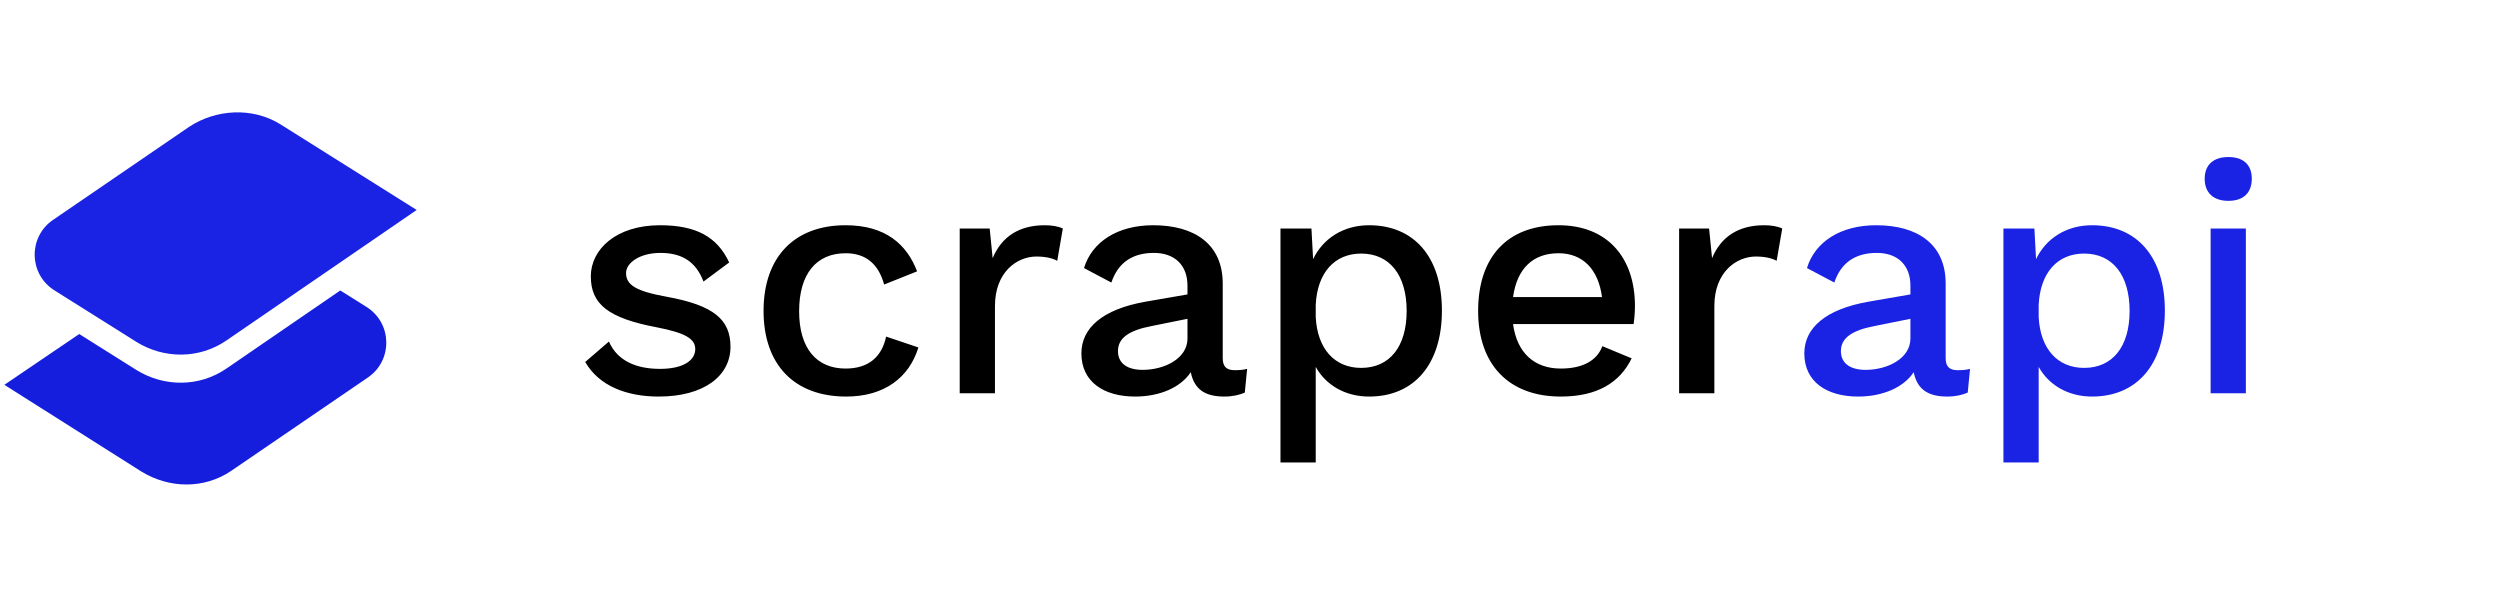 <svg width="178" height="43" viewBox="0 0 178 43" fill="none" xmlns="http://www.w3.org/2000/svg">
<path fill-rule="evenodd" clip-rule="evenodd" d="M5.64 23.783L0.311 27.399L10.055 33.566C12.033 34.79 14.541 34.837 16.47 33.519L26.197 26.875C27.981 25.656 27.93 23.007 26.1 21.857L24.227 20.681L16.108 26.25C14.184 27.565 11.684 27.565 9.713 26.344L5.64 23.783Z" fill="#161EDE"/>
<path d="M46.898 28.235C50.135 28.235 52.011 26.757 52.011 24.692C52.011 22.746 50.815 21.737 47.461 21.127C45.256 20.728 44.575 20.282 44.575 19.438C44.575 18.711 45.561 18.007 47.015 18.007C48.54 18.007 49.548 18.617 50.088 20.048L51.918 18.687C51.073 16.881 49.595 16.037 46.992 16.037C43.848 16.037 42.066 17.773 42.066 19.673C42.066 21.643 43.285 22.652 46.781 23.308C48.821 23.707 49.502 24.13 49.502 24.857C49.502 25.654 48.657 26.264 46.992 26.264C45.35 26.264 43.966 25.725 43.356 24.317L41.667 25.772C42.652 27.484 44.623 28.235 46.898 28.235ZM60.206 16.037C56.546 16.037 54.365 18.312 54.365 22.136C54.365 25.959 56.546 28.235 60.253 28.235C62.974 28.235 64.733 26.874 65.39 24.739L63.091 23.965C62.786 25.42 61.824 26.241 60.206 26.241C58.141 26.241 56.898 24.81 56.898 22.159C56.898 19.508 58.118 18.031 60.206 18.031C61.66 18.031 62.551 18.805 62.95 20.259L65.296 19.321C64.569 17.397 63.044 16.037 60.206 16.037ZM74.383 16.037C72.554 16.037 71.311 16.858 70.677 18.383L70.466 16.271H68.331V28H70.841V21.784C70.841 19.391 72.39 18.265 73.797 18.265C74.43 18.265 74.946 18.383 75.275 18.57L75.674 16.271C75.345 16.107 74.853 16.037 74.383 16.037ZM87.926 26.358C87.293 26.358 87.058 26.076 87.058 25.49V20.189C87.058 17.374 85.041 16.037 82.108 16.037C79.552 16.037 77.745 17.233 77.182 19.086L79.129 20.118C79.622 18.64 80.701 18.007 82.155 18.007C83.68 18.007 84.548 18.922 84.548 20.329V20.963L81.569 21.479C78.496 22.018 76.995 23.355 76.995 25.162C76.995 27.202 78.613 28.235 80.818 28.235C82.554 28.235 84.055 27.601 84.783 26.499C85.041 27.789 85.885 28.235 87.175 28.235C87.762 28.235 88.254 28.117 88.63 27.953L88.794 26.264C88.536 26.334 88.231 26.358 87.926 26.358ZM81.358 26.334C80.255 26.334 79.599 25.865 79.599 24.997C79.599 24.059 80.396 23.52 81.991 23.215L84.548 22.699V24.106C84.548 25.514 82.929 26.334 81.358 26.334ZM97.48 16.037C95.604 16.037 94.173 17.022 93.493 18.453L93.375 16.271H91.17V32.926H93.68V26.123C94.384 27.39 95.745 28.235 97.48 28.235C100.671 28.235 102.664 25.959 102.664 22.112C102.664 18.289 100.671 16.037 97.48 16.037ZM96.917 26.194C95.017 26.194 93.797 24.833 93.68 22.581V21.69C93.797 19.415 95.017 18.054 96.917 18.054C98.935 18.054 100.154 19.579 100.154 22.136C100.154 24.692 98.935 26.194 96.917 26.194ZM116.408 21.784C116.408 18.383 114.485 16.037 110.966 16.037C107.307 16.037 105.243 18.312 105.243 22.136C105.243 25.959 107.424 28.235 111.13 28.235C113.711 28.235 115.329 27.249 116.174 25.514L114.086 24.646C113.711 25.678 112.679 26.241 111.13 26.241C109.254 26.241 108.01 25.138 107.729 23.074H116.314C116.361 22.769 116.408 22.23 116.408 21.784ZM110.966 18.031C112.702 18.031 113.804 19.18 114.062 21.15H107.729C108.01 19.133 109.136 18.031 110.966 18.031ZM125.605 16.037C123.775 16.037 122.532 16.858 121.899 18.383L121.687 16.271H119.553V28H122.063V21.784C122.063 19.391 123.611 18.265 125.018 18.265C125.652 18.265 126.168 18.383 126.496 18.57L126.895 16.271C126.567 16.107 126.074 16.037 125.605 16.037Z" fill="black"/>
<path d="M139.399 26.358C138.766 26.358 138.531 26.076 138.531 25.49V20.189C138.531 17.374 136.514 16.037 133.582 16.037C131.025 16.037 129.219 17.233 128.656 19.086L130.603 20.118C131.095 18.64 132.174 18.007 133.629 18.007C135.153 18.007 136.021 18.922 136.021 20.329V20.963L133.042 21.479C129.969 22.018 128.468 23.355 128.468 25.162C128.468 27.202 130.087 28.235 132.292 28.235C134.027 28.235 135.529 27.601 136.256 26.499C136.514 27.789 137.358 28.235 138.649 28.235C139.235 28.235 139.728 28.117 140.103 27.953L140.267 26.264C140.009 26.334 139.704 26.358 139.399 26.358ZM132.831 26.334C131.729 26.334 131.072 25.865 131.072 24.997C131.072 24.059 131.869 23.52 133.464 23.215L136.021 22.699V24.106C136.021 25.514 134.403 26.334 132.831 26.334ZM148.954 16.037C147.077 16.037 145.646 17.022 144.966 18.453L144.849 16.271H142.644V32.926H145.154V26.123C145.857 27.39 147.218 28.235 148.954 28.235C152.144 28.235 154.138 25.959 154.138 22.112C154.138 18.289 152.144 16.037 148.954 16.037ZM148.391 26.194C146.491 26.194 145.271 24.833 145.154 22.581V21.69C145.271 19.415 146.491 18.054 148.391 18.054C150.408 18.054 151.628 19.579 151.628 22.136C151.628 24.692 150.408 26.194 148.391 26.194ZM158.663 14.301C159.742 14.301 160.328 13.714 160.328 12.729C160.328 11.744 159.742 11.181 158.663 11.181C157.584 11.181 156.974 11.744 156.974 12.729C156.974 13.714 157.584 14.301 158.663 14.301ZM159.906 16.271H157.396V28H159.906V16.271Z" fill="#1A22E4"/>
<path fill-rule="evenodd" clip-rule="evenodd" d="M19.954 8.844L29.667 14.95L16.108 24.25C14.184 25.565 11.684 25.565 9.713 24.344L3.872 20.672C2.044 19.522 1.993 16.875 3.776 15.656L13.463 9.032C15.386 7.763 17.983 7.622 19.954 8.844Z" fill="#1A22E4"/>
</svg>
